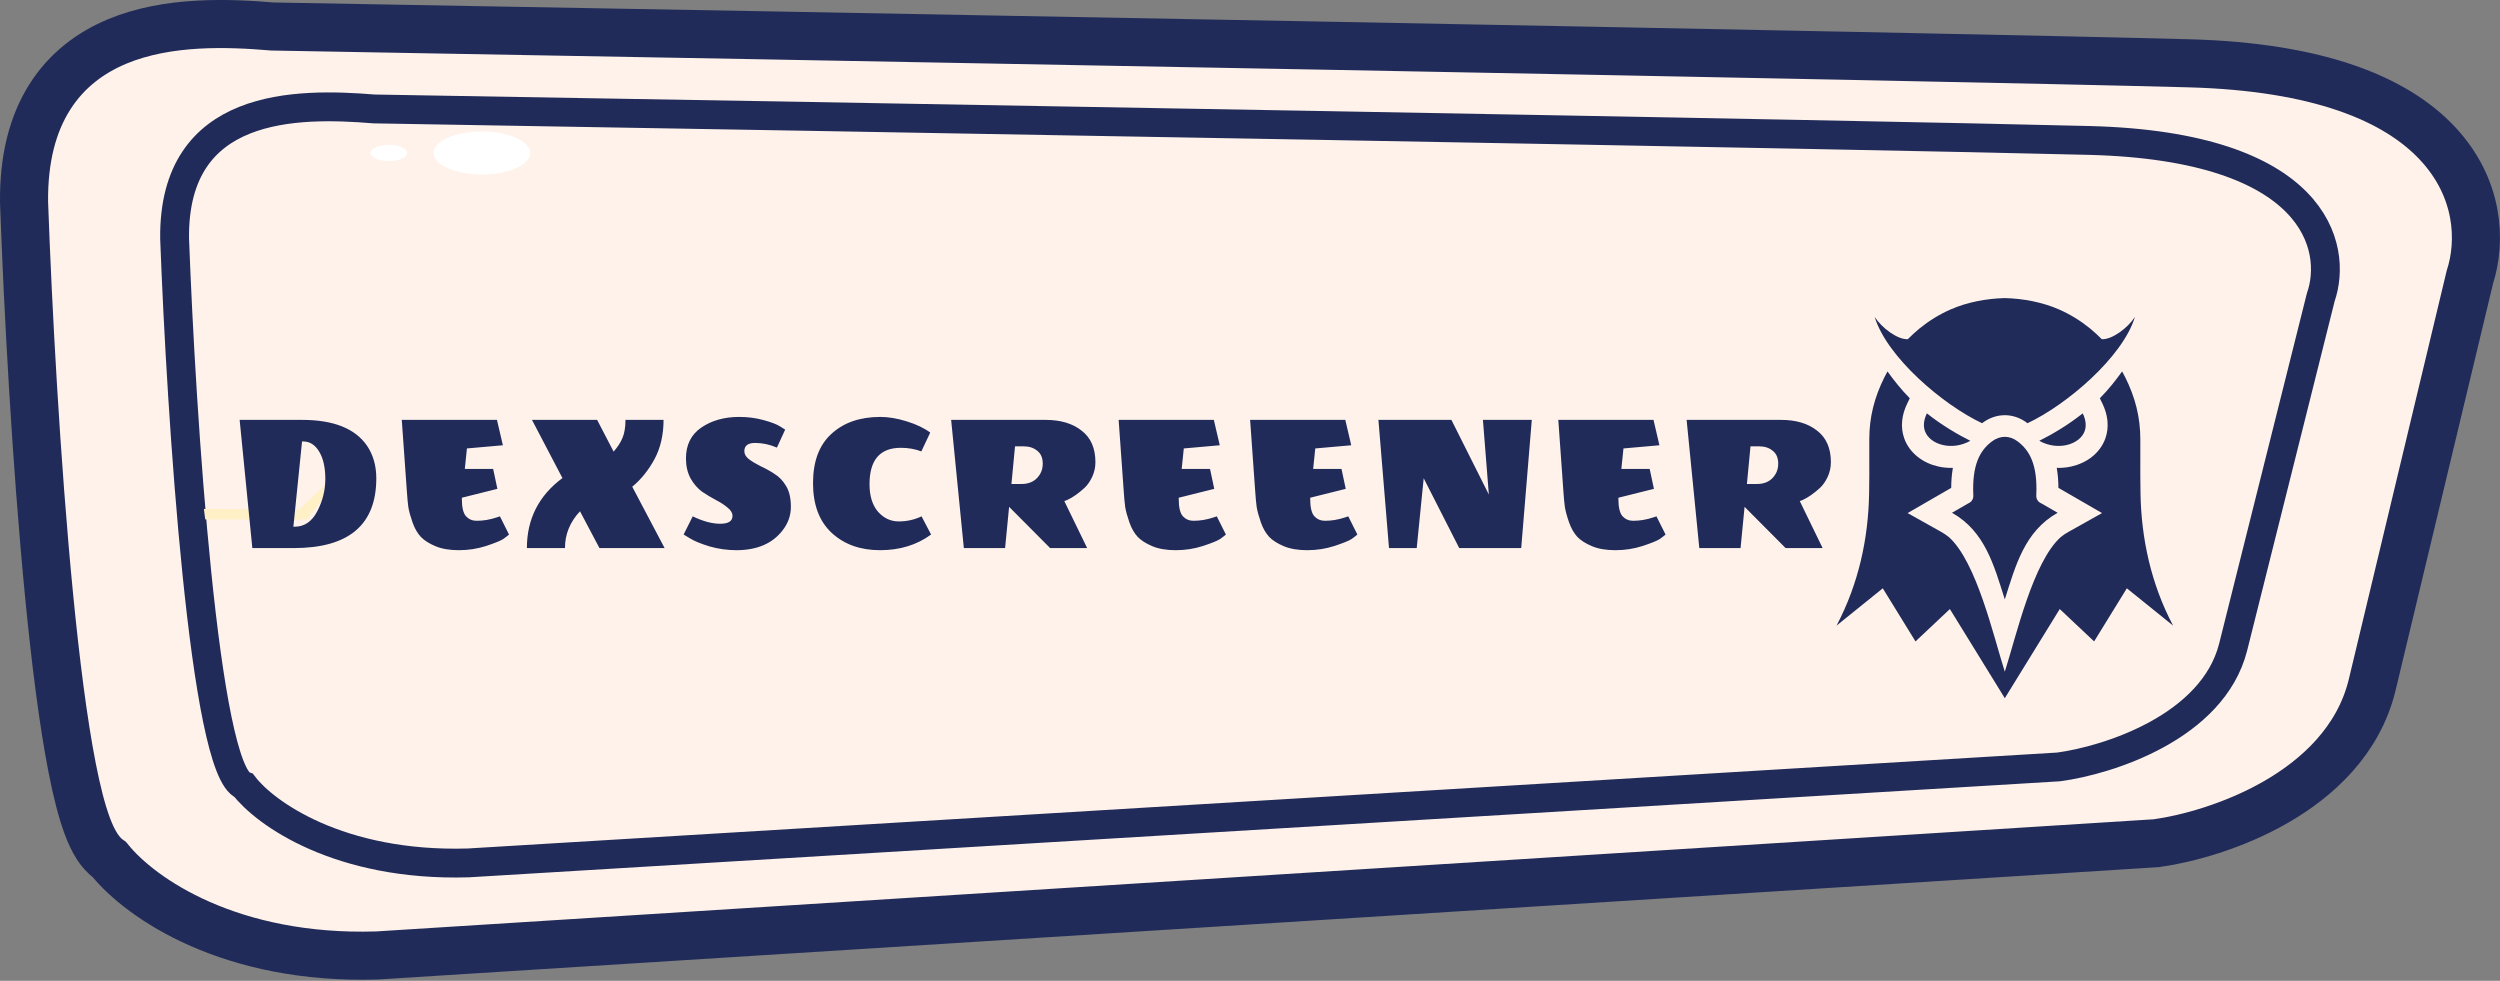 <?xml version="1.0" encoding="UTF-8"?> <svg xmlns="http://www.w3.org/2000/svg" width="260" height="102" viewBox="0 0 260 102" fill="none"><rect x="0" y="0" width="260" height="102" fill="#808080" stroke="none"/><path d="M2.501 20.993L2.502 21.026L2.503 21.059C2.887 31.822 3.752 48.083 5.101 61.884C5.774 68.775 6.574 75.118 7.507 79.875C7.972 82.241 8.488 84.31 9.072 85.885C9.363 86.669 9.704 87.425 10.121 88.06C10.39 88.47 10.795 88.992 11.375 89.397C14.681 93.491 23.998 99.833 39.194 99.368L39.234 99.367L39.275 99.364L224.148 87.7L224.244 87.694L224.338 87.681C227.483 87.24 232.278 85.942 236.653 83.435C241.016 80.935 245.291 77.032 246.699 71.26L246.701 71.25L256.868 28.816C258.082 25.055 257.838 19.533 253.48 14.892C249.146 10.277 241.127 6.946 227.649 6.583C201.3 5.875 83.831 3.737 28.32 2.756C23.828 2.377 17.476 2.107 12.197 4.307C9.468 5.444 6.966 7.263 5.18 10.083C3.402 12.891 2.46 16.493 2.501 20.993Z" fill="#FEF2EA" stroke="#202B59" stroke-width="5"></path><path d="M18.158 24.782C18.021 10.608 30.842 10.674 38.908 11.33C88.553 12.17 193.736 14.001 217.31 14.607C240.884 15.214 243.166 25.731 241.36 30.913L232.242 67.318C230.128 75.61 219.265 79.068 214.097 79.76L48.683 89.743C35.239 90.137 27.533 84.549 25.361 81.705C21.245 80.262 18.844 43.155 18.158 24.782Z" stroke="#202B59" stroke-width="3"></path><path d="M31.137 52.969L21.206 52.931L21.343 54.013L31.882 54.041L37.776 46.674L31.137 52.969Z" fill="#FFF0C6"></path><ellipse cx="50.115" cy="15.908" rx="5.024" ry="2.236" fill="white"></ellipse><ellipse cx="40.444" cy="15.908" rx="1.9" ry="0.846" fill="white"></ellipse><path d="M30.643 54.778C31.655 54.778 32.439 54.243 32.997 53.172C33.554 52.101 33.833 50.979 33.833 49.806C33.833 48.618 33.62 47.672 33.195 46.968C32.769 46.264 32.219 45.912 31.545 45.912H31.413L30.511 54.778H30.643ZM30.555 57H26.243L24.923 43.668H31.413C34.683 43.668 36.935 44.563 38.167 46.352C38.812 47.305 39.135 48.435 39.135 49.74C39.135 54.58 36.275 57 30.555 57ZM48.032 51.874C48.032 52.769 48.178 53.377 48.472 53.7C48.765 54.008 49.132 54.162 49.572 54.162C50.261 54.162 50.958 54.045 51.662 53.81L51.992 53.7L52.938 55.592C52.806 55.709 52.608 55.863 52.344 56.054C52.08 56.23 51.486 56.472 50.562 56.78C49.652 57.073 48.706 57.22 47.724 57.22C46.756 57.22 45.942 57.081 45.282 56.802C44.622 56.523 44.116 56.201 43.764 55.834C43.412 55.453 43.126 54.954 42.906 54.338C42.686 53.707 42.539 53.172 42.466 52.732C42.407 52.292 42.356 51.742 42.312 51.082L41.784 43.668H51.684L52.3 46.308L48.56 46.638L48.34 48.772H51.288L51.728 50.84L48.032 51.764V51.874ZM58.757 57H54.797C54.797 53.979 56.029 51.551 58.493 49.718L55.325 43.668H62.101L63.817 46.968C64.242 46.484 64.55 46.007 64.741 45.538C64.946 45.054 65.049 44.431 65.049 43.668H69.009C69.009 45.223 68.694 46.587 68.063 47.76C67.432 48.919 66.662 49.872 65.753 50.62L69.119 57H62.343L60.319 53.172C59.278 54.287 58.757 55.563 58.757 57ZM80.535 49.278C81.019 49.571 81.422 49.989 81.745 50.532C82.082 51.075 82.251 51.801 82.251 52.71C82.251 53.605 81.965 54.419 81.393 55.152C80.337 56.531 78.731 57.22 76.575 57.22C75.636 57.22 74.705 57.088 73.781 56.824C72.871 56.545 72.197 56.267 71.757 55.988L71.097 55.592L72.043 53.7C73.099 54.213 74.052 54.47 74.903 54.47C75.754 54.47 76.179 54.199 76.179 53.656C76.179 53.348 76.01 53.062 75.673 52.798C75.35 52.519 74.947 52.255 74.463 52.006C73.993 51.757 73.517 51.471 73.033 51.148C72.564 50.811 72.16 50.349 71.823 49.762C71.5 49.161 71.339 48.464 71.339 47.672C71.339 46.264 71.874 45.193 72.945 44.46C74.03 43.727 75.335 43.36 76.861 43.36C77.77 43.36 78.621 43.47 79.413 43.69C80.219 43.91 80.791 44.13 81.129 44.35L81.657 44.68L80.799 46.55C80.051 46.227 79.296 46.066 78.533 46.066C77.785 46.066 77.411 46.352 77.411 46.924C77.411 47.232 77.572 47.511 77.895 47.76C78.232 48.009 78.635 48.251 79.105 48.486C79.589 48.706 80.066 48.97 80.535 49.278ZM91.552 43.36C92.402 43.36 93.319 43.514 94.302 43.822C95.299 44.13 96.113 44.519 96.743 44.988L95.82 46.946C95.174 46.697 94.463 46.572 93.686 46.572C91.515 46.572 90.43 47.833 90.43 50.356C90.43 51.573 90.723 52.527 91.309 53.216C91.911 53.891 92.629 54.228 93.466 54.228C94.316 54.228 95.108 54.052 95.841 53.7L96.832 55.592C95.35 56.677 93.583 57.22 91.529 57.22C89.476 57.22 87.797 56.619 86.492 55.416C85.201 54.213 84.555 52.49 84.555 50.246C84.555 47.987 85.194 46.279 86.469 45.12C87.746 43.947 89.439 43.36 91.552 43.36ZM106.245 50.334C106.92 50.334 107.455 50.129 107.851 49.718C108.247 49.307 108.445 48.809 108.445 48.222C108.445 47.621 108.254 47.173 107.873 46.88C107.506 46.572 107.03 46.418 106.443 46.418H105.563L105.189 50.334H106.245ZM108.731 43.668C110.3 43.668 111.554 44.042 112.493 44.79C113.446 45.523 113.923 46.616 113.923 48.068C113.923 48.596 113.813 49.102 113.593 49.586C113.373 50.055 113.109 50.437 112.801 50.73C112.156 51.317 111.562 51.735 111.019 51.984L110.689 52.116L113.065 57H109.215L104.947 52.71L104.529 57H100.239L98.919 43.668H108.731ZM122.587 51.874C122.587 52.769 122.733 53.377 123.027 53.7C123.32 54.008 123.687 54.162 124.127 54.162C124.816 54.162 125.513 54.045 126.217 53.81L126.547 53.7L127.493 55.592C127.361 55.709 127.163 55.863 126.899 56.054C126.635 56.23 126.041 56.472 125.117 56.78C124.207 57.073 123.261 57.22 122.279 57.22C121.311 57.22 120.497 57.081 119.837 56.802C119.177 56.523 118.671 56.201 118.319 55.834C117.967 55.453 117.681 54.954 117.461 54.338C117.241 53.707 117.094 53.172 117.021 52.732C116.962 52.292 116.911 51.742 116.867 51.082L116.339 43.668H126.239L126.855 46.308L123.115 46.638L122.895 48.772H125.843L126.283 50.84L122.587 51.764V51.874ZM136.26 51.874C136.26 52.769 136.407 53.377 136.7 53.7C136.994 54.008 137.36 54.162 137.8 54.162C138.49 54.162 139.186 54.045 139.89 53.81L140.22 53.7L141.166 55.592C141.034 55.709 140.836 55.863 140.572 56.054C140.308 56.23 139.714 56.472 138.79 56.78C137.881 57.073 136.935 57.22 135.952 57.22C134.984 57.22 134.17 57.081 133.51 56.802C132.85 56.523 132.344 56.201 131.992 55.834C131.64 55.453 131.354 54.954 131.134 54.338C130.914 53.707 130.768 53.172 130.694 52.732C130.636 52.292 130.584 51.742 130.54 51.082L130.012 43.668H139.912L140.528 46.308L136.788 46.638L136.568 48.772H139.516L139.956 50.84L136.26 51.764V51.874ZM150.946 43.668L154.84 51.434L154.224 43.668H159.306L158.206 57H151.76L148.064 49.74L147.338 57H144.456L143.356 43.668H150.946ZM168.312 51.874C168.312 52.769 168.459 53.377 168.752 53.7C169.046 54.008 169.412 54.162 169.852 54.162C170.542 54.162 171.238 54.045 171.942 53.81L172.272 53.7L173.218 55.592C173.086 55.709 172.888 55.863 172.624 56.054C172.36 56.23 171.766 56.472 170.842 56.78C169.933 57.073 168.987 57.22 168.004 57.22C167.036 57.22 166.222 57.081 165.562 56.802C164.902 56.523 164.396 56.201 164.044 55.834C163.692 55.453 163.406 54.954 163.186 54.338C162.966 53.707 162.82 53.172 162.746 52.732C162.688 52.292 162.636 51.742 162.592 51.082L162.064 43.668H171.964L172.58 46.308L168.84 46.638L168.62 48.772H171.568L172.008 50.84L168.312 51.764V51.874ZM182.734 50.334C183.408 50.334 183.944 50.129 184.34 49.718C184.736 49.307 184.934 48.809 184.934 48.222C184.934 47.621 184.743 47.173 184.362 46.88C183.995 46.572 183.518 46.418 182.932 46.418H182.052L181.678 50.334H182.734ZM185.22 43.668C186.789 43.668 188.043 44.042 188.982 44.79C189.935 45.523 190.412 46.616 190.412 48.068C190.412 48.596 190.302 49.102 190.082 49.586C189.862 50.055 189.598 50.437 189.29 50.73C188.644 51.317 188.05 51.735 187.508 51.984L187.178 52.116L189.554 57H185.704L181.436 52.71L181.018 57H176.728L175.408 43.668H185.22Z" fill="#202B59"></path><path fill-rule="evenodd" clip-rule="evenodd" d="M212.085 45.843C213.36 45.207 214.982 44.271 216.606 42.99C216.948 43.701 216.985 44.321 216.809 44.822C216.684 45.175 216.449 45.482 216.139 45.726C215.803 45.99 215.384 46.183 214.921 46.286C214.043 46.484 213.017 46.369 212.085 45.843ZM212.306 52.354L213.994 53.329C210.549 55.26 209.612 58.845 208.5 62.337C207.387 58.845 206.451 55.26 203.006 53.329L204.693 52.354C204.856 52.293 204.996 52.181 205.091 52.035C205.187 51.889 205.234 51.717 205.226 51.543C205.072 48.272 205.955 46.826 207.146 45.918C207.573 45.593 208.039 45.429 208.5 45.429C208.96 45.429 209.426 45.593 209.854 45.918C211.045 46.826 211.928 48.272 211.773 51.543C211.765 51.717 211.812 51.889 211.908 52.035C212.004 52.181 212.143 52.293 212.306 52.354ZM208.5 31C210.45 31.052 212.405 31.431 214.102 32.167C215.277 32.678 216.373 33.353 217.366 34.159C217.814 34.524 218.184 34.875 218.59 35.28C219.687 35.318 221.29 34.1 222.034 32.96C220.753 37.158 214.909 42.117 210.863 44.014C210.862 44.013 210.86 44.012 210.859 44.011C210.133 43.457 209.316 43.18 208.5 43.18C207.683 43.18 206.866 43.457 206.14 44.011C206.139 44.012 206.138 44.013 206.136 44.014C202.09 42.117 196.246 37.158 194.965 32.96C195.709 34.1 197.312 35.318 198.409 35.28C198.816 34.876 199.185 34.524 199.633 34.159C200.626 33.353 201.722 32.678 202.897 32.167C204.594 31.431 206.549 31.052 208.5 31ZM204.914 45.843C203.639 45.207 202.017 44.271 200.394 42.99C200.051 43.701 200.014 44.321 200.19 44.822C200.315 45.175 200.551 45.482 200.86 45.726C201.196 45.99 201.615 46.183 202.078 46.286C202.957 46.484 203.982 46.369 204.914 45.843Z" fill="#202B59"></path><path fill-rule="evenodd" clip-rule="evenodd" d="M218.384 41.419C219.278 40.517 220.066 39.518 220.699 38.627L221.021 39.233C222.056 41.305 222.594 43.368 222.594 45.69L222.592 49.375L222.612 51.286C222.687 55.975 223.701 60.72 226 65.062L221.191 61.184L217.788 66.707L214.213 63.341L208.5 72.612L202.787 63.341L199.212 66.707L195.809 61.184L191 65.063C193.299 60.72 194.313 55.975 194.388 51.286L194.408 49.376L194.406 45.691C194.406 43.368 194.944 41.305 195.979 39.233L196.301 38.628C196.934 39.519 197.722 40.517 198.616 41.419L198.337 41.999C197.794 43.125 197.615 44.385 198.037 45.582C198.31 46.354 198.807 47.015 199.448 47.52C200.07 48.011 200.806 48.341 201.577 48.515C202.079 48.628 202.591 48.674 203.099 48.658C202.981 49.331 202.929 50.028 202.926 50.739L198.389 53.359L201.89 55.321C202.17 55.478 202.436 55.658 202.686 55.859C205.572 58.45 207.308 66.116 208.5 69.861C209.693 66.116 211.428 58.45 214.314 55.859C214.564 55.658 214.831 55.478 215.111 55.321L218.612 53.359L214.075 50.739C214.071 50.028 214.02 49.331 213.901 48.658C214.409 48.674 214.921 48.628 215.423 48.515C216.194 48.341 216.931 48.011 217.553 47.52C218.193 47.015 218.691 46.354 218.963 45.582C219.386 44.385 219.206 43.125 218.664 41.999L218.384 41.419L218.384 41.419Z" fill="#202B59"></path></svg> 